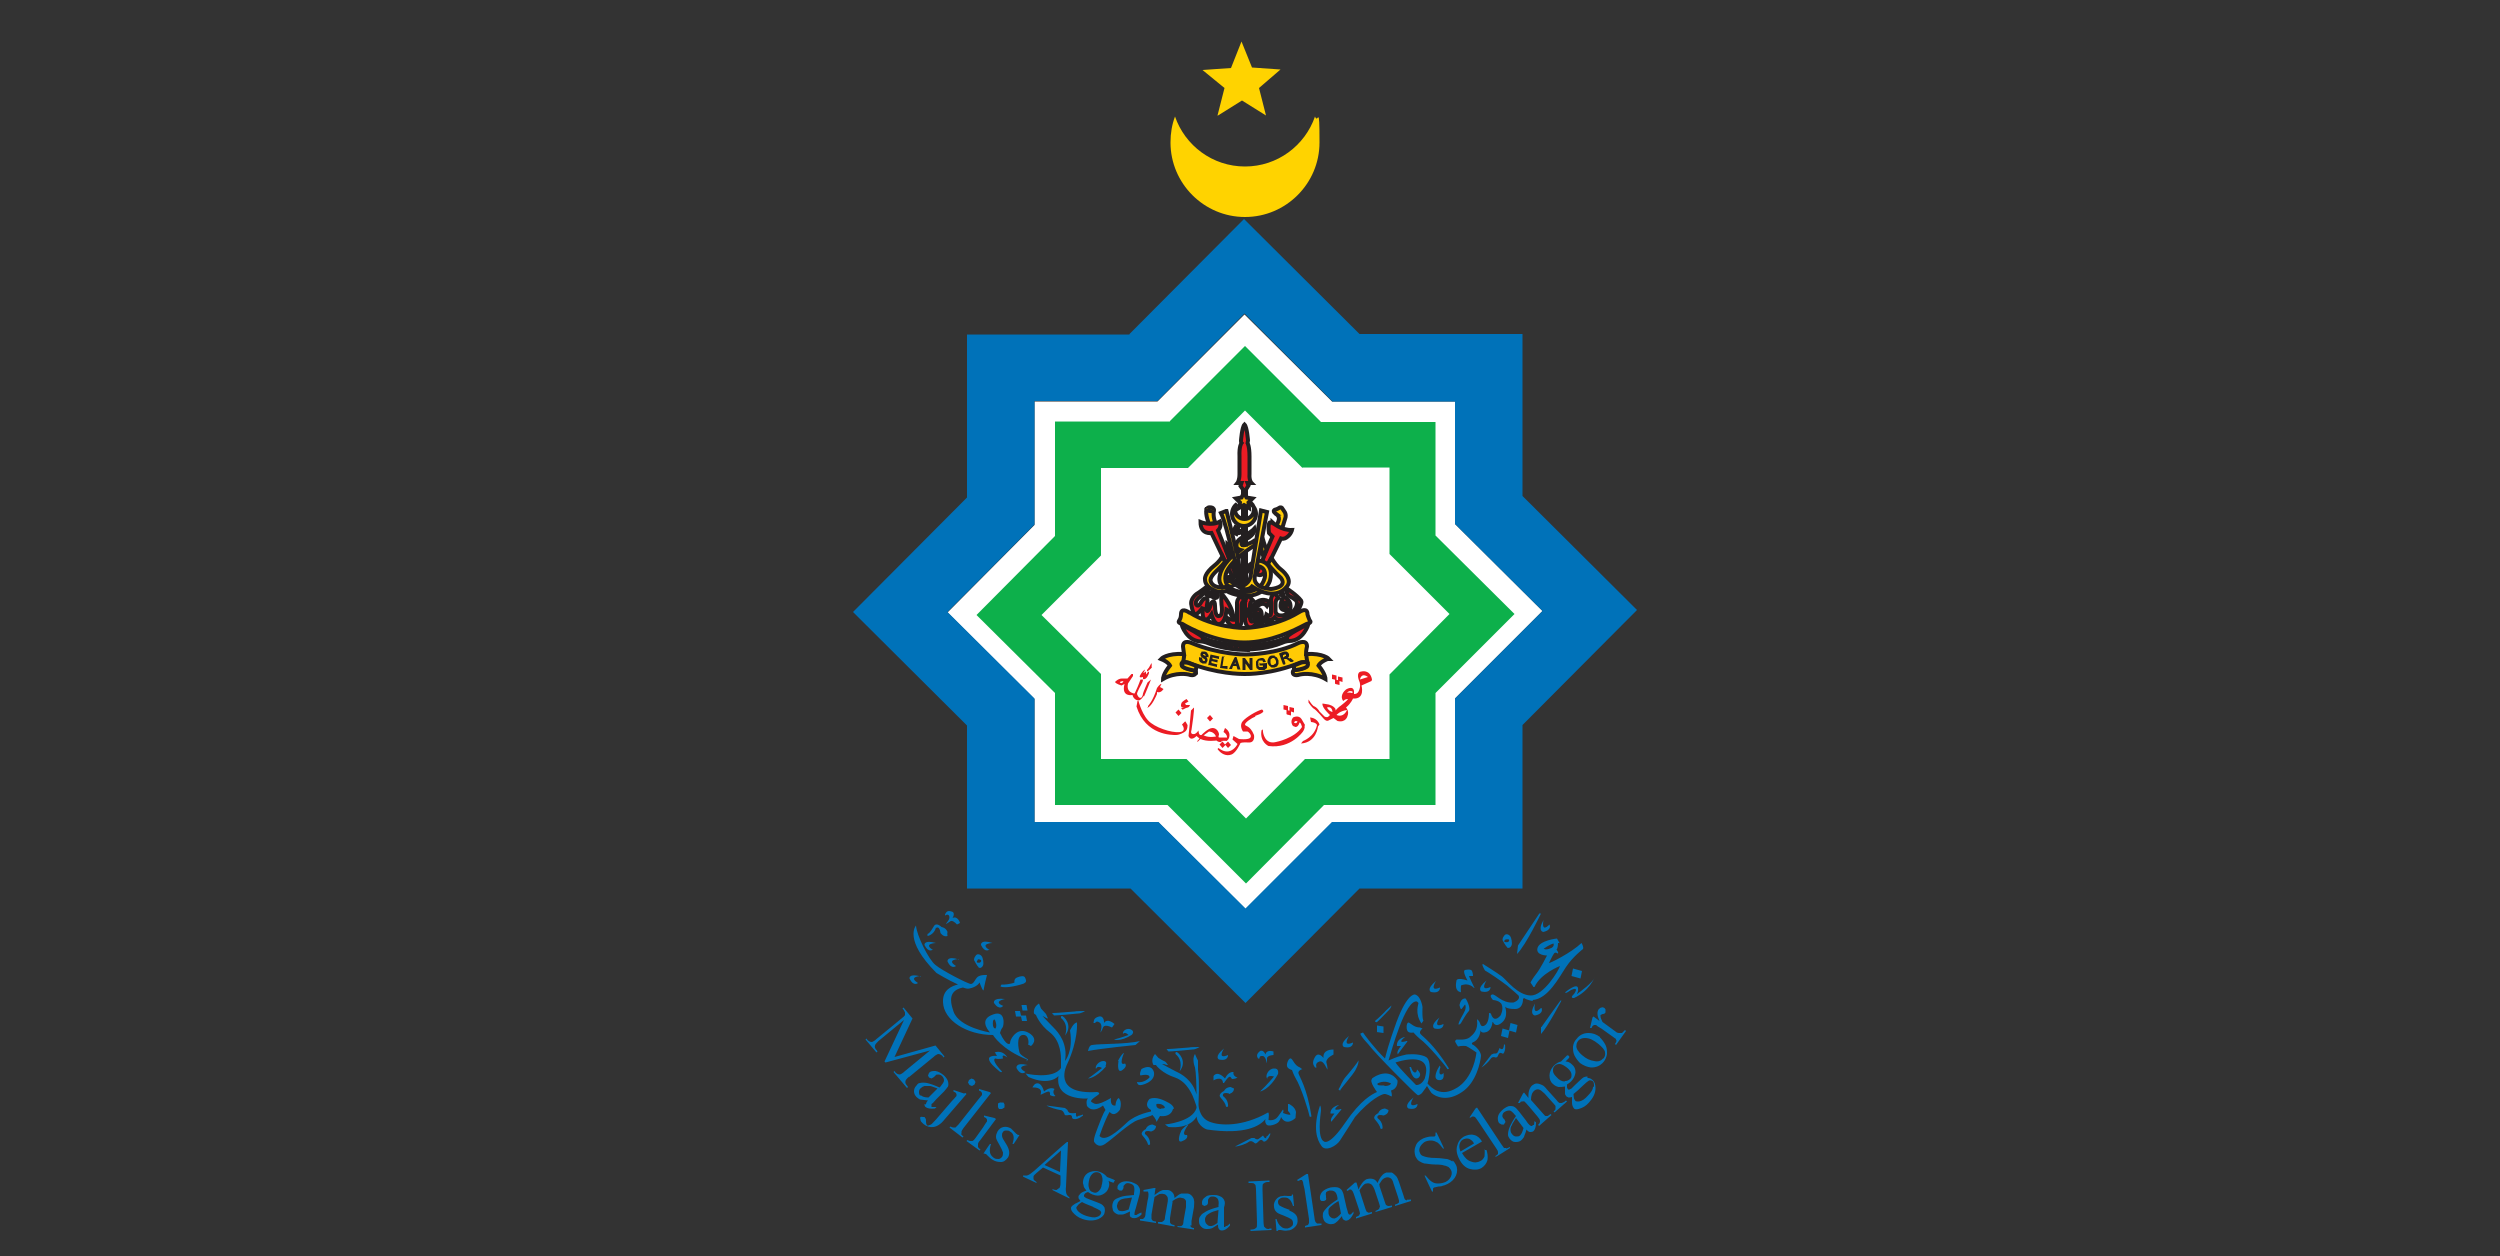 <?xml version="1.0" encoding="UTF-8"?>
<svg xmlns="http://www.w3.org/2000/svg" version="1.1" viewBox="0 0 500 251.3">
  <rect x="0" y="0" width="500" height="251.3" fill="#333333" stroke="none"/>
  <defs>
    <style>
      .cls-1 {
        fill: #231f20;
      }

      .cls-2 {
        fill: #0db04b;
      }

      .cls-3 {
        stroke-width: .8px;
      }

      .cls-3, .cls-4, .cls-5, .cls-6 {
        fill: none;
        stroke: #231f20;
      }

      .cls-4 {
        stroke-width: .8px;
      }

      .cls-5 {
        stroke-width: 1px;
      }

      .cls-7 {
        fill: #ffd300;
      }

      .cls-8 {
        fill: #fff;
      }

      .cls-9 {
        fill: #0072b9;
      }

      .cls-10 {
        fill: #ffca05;
      }

      .cls-11 {
        fill: #ec1c24;
      }

      .cls-6 {
        stroke-width: 2.5px;
      }
    </style>
  </defs>
  <!-- Generator: Adobe Illustrator 28.6.0, SVG Export Plug-In . SVG Version: 1.2.0 Build 709)  -->
  <g>
    <g id="Layer_1">
      <g>
        <polygon class="cls-8" points="266.4 80.3 291 80.3 291 104.8 308.5 122.2 291 139.7 291 164.5 266.4 164.5 249.1 181.8 231.7 164.5 206.9 164.5 206.9 139.8 189.5 122.5 206.9 105 206.9 80.3 231.5 80.3 248.9 62.9 266.4 80.3"/>
        <path class="cls-7" d="M243.6,23.1l4.8-3,4.8,3-1.4-5.5,4.3-3.7-5.7-.4-2.1-5.2-2.1,5.3-5.7.4,4.4,3.6-1.4,5.5ZM263,23.3c-2,5.8-7.5,10-14,10s-12-4.2-14-10c-.6,1.6-.9,3.3-.9,5.2,0,8.2,6.7,14.9,14.9,14.9s14.9-6.7,14.9-14.9-.3-3.5-.9-5.2Z"/>
        <path class="cls-9" d="M266.4,80.3h24.6v24.5l17.5,17.4-17.5,17.5v24.7h-24.6l-17.3,17.3-17.4-17.3h-24.8v-24.7s-17.4-17.3-17.4-17.3l17.4-17.5v-24.7s24.6,0,24.6,0l17.4-17.5,17.5,17.5ZM225.9,66.9h-32.5v32.6l-22.8,22.9,22.8,22.7v32.6h32.7l23,22.9,22.8-22.9h32.6v-32.7l22.9-23-22.9-22.8v-32.4h-32.6s-23.1-23-23.1-23l-22.9,23Z"/>
        <path class="cls-2" d="M260.5,93.5h17.4v17.3l12,12-12,12.1v16.9h-16.9l-11.8,11.9-11.9-11.9h-17.1v-17l-11.9-11.8,11.9-11.9v-17.5h17.4l11.4-11.5,11.5,11.5ZM233.8,84.3h-22.8v22.9l-15.7,15.8,15.7,15.6v22.4h22.5l15.7,15.7,15.6-15.7h22.3v-22.4l15.8-15.8-15.8-15.7v-22.7h-22.9l-15.2-15.2-15.2,15.2Z"/>
        <g>
          <path class="cls-10" d="M265.8,131.8s-1.1-1.2-4.6-1h0c0-.8.2-1.5.2-1.5,0-1.5-1.7-.7-1.7-.7-4.3,2.2-9.9,2.3-10.6,2.3-.3,0-5.3,0-10.8-2.3,0,0-1.7-.8-1.7.7l.2,1.5c-3.5-.2-4.6,1-4.6,1,1.5.6,1.8,1.3,1.8,1.3-1.4,1.7-1.4,2.7-1.4,2.7,2.6-1.5,5.1-.9,5.1-.9,1.2.4,1.4-.2,1.4-.2.2-.7-.4-.7-.4-.7-2.1-.4-2.3-.8-2.3-.8-.5-1.2,1.2-.7,1.2-.7,5.7,2.3,10.7,2.3,11.3,2.3.5,0,5.4.1,11.2-2.3,0,0,1.7-.4,1.2.7,0,0-.2.5-2.3.8,0,0-.6,0-.4.7,0,0,.2.6,1.4.2,0,0,2.5-.6,5.1.9,0,0,0-1-1.4-2.7,0,0,.3-.7,1.8-1.3"/>
          <path class="cls-4" d="M265.8,131.8s-1.1-1.2-4.6-1h0c0-.8.2-1.5.2-1.5,0-1.5-1.7-.7-1.7-.7-4.3,2.2-9.9,2.3-10.6,2.3-.3,0-5.3,0-10.8-2.3,0,0-1.7-.8-1.7.7l.2,1.5c-3.5-.2-4.6,1-4.6,1,1.5.6,1.8,1.3,1.8,1.3-1.4,1.7-1.4,2.7-1.4,2.7,2.6-1.5,5.1-.9,5.1-.9,1.2.4,1.4-.2,1.4-.2.2-.7-.4-.7-.4-.7-2.1-.4-2.3-.8-2.3-.8-.5-1.2,1.2-.7,1.2-.7,5.7,2.3,10.7,2.3,11.3,2.3.5,0,5.4.1,11.2-2.3,0,0,1.7-.4,1.2.7,0,0-.2.5-2.3.8,0,0-.6,0-.4.7,0,0,.2.6,1.4.2,0,0,2.5-.6,5.1.9,0,0,0-1-1.4-2.7,0,0,.3-.7,1.8-1.3Z"/>
          <path class="cls-10" d="M258.8,133.1c.5-.2,1-.4,1.5-.6,0,0,1.7-.4,1.2.7,0,0-.2.5-2.3.8,0,0-.4,0-.4.4v-1.4Z"/>
          <path class="cls-4" d="M258.8,133.1c.5-.2,1-.4,1.5-.6,0,0,1.7-.4,1.2.7,0,0-.2.5-2.3.8,0,0-.4,0-.4.4v-1.4Z"/>
          <path class="cls-10" d="M239.2,134.5c0-.4-.4-.4-.4-.4-2.1-.4-2.3-.8-2.3-.8-.5-1.2,1.2-.7,1.2-.7.6.2,1.1.4,1.6.6l-.2,1.3Z"/>
          <path class="cls-4" d="M239.2,134.5c0-.4-.4-.4-.4-.4-2.1-.4-2.3-.8-2.3-.8-.5-1.2,1.2-.7,1.2-.7.6.2,1.1.4,1.6.6l-.2,1.3Z"/>
          <path class="cls-4" d="M236.8,130.8s.1.9-.3,1.9"/>
          <path class="cls-4" d="M261.3,130.8s-.1.9.3,1.9"/>
          <path class="cls-11" d="M248.5,109.3c0,4.7,0,9.2,0,9.2h.7c0,0,0-4.7,0-9.5l-.7.4Z"/>
          <path class="cls-4" d="M248.5,109.3c0,4.7,0,9.2,0,9.2h.7c0,0,0-4.7,0-9.5l-.7.4Z"/>
          <path class="cls-10" d="M241.3,101.8c-.3,1.1.5,3,.5,3l1.3-.2s-.6-1.2-.3-2.6c0,0,0-.4-.5-.5,0,0-.8-.2-.9.3"/>
          <path class="cls-4" d="M241.3,101.8c-.3,1.1.5,3,.5,3l1.3-.2s-.6-1.2-.3-2.6c0,0,0-.4-.5-.5,0,0-.8-.2-.9.3Z"/>
          <path class="cls-10" d="M241.3,101.7s-.1.4.6.5c0,0,.7.1.8-.1"/>
          <path class="cls-4" d="M241.3,101.7s-.1.4.6.5c0,0,.7.1.8-.1"/>
          <path class="cls-10" d="M255,102.7s1.1.4.7,1.5l-.4,1,1.1.6.7-2.3s.2-.7-.3-1.3l-.4-.6s-.2-.3-.6,0c0,0-.5.3-.7.3,0,0-.8.2,0,.8"/>
          <path class="cls-4" d="M255,102.7s1.1.4.7,1.5l-.4,1,1.1.6.7-2.3s.2-.7-.3-1.3l-.4-.6s-.2-.3-.6,0c0,0-.5.3-.7.3,0,0-.8.2,0,.8Z"/>
          <path class="cls-1" d="M241.4,130.5l-.4-.2h-.4c0,0,0,0,0,0h-.3c0,.1,0,.1,0,.1l-.2.3h0s0,.4,0,.4h0s.2.3.2.3h0s.4.3.4.3l.3.2h0c0,.1,0,.2,0,.2h0c0,0-.1.1-.1.1h-.2s-.2-.2-.2-.2v-.2c-.1,0-.1-.3-.1-.3h-.4c0,0-.2-.1-.2-.1v.2s0,.4,0,.4h0s.2.4.2.4l.5.3h.4s0,0,0,0h.4c0-.1,0-.2,0-.2l.2-.3h0s0-.4,0-.4h0c0,0-.2-.4-.2-.4h0s-.4-.3-.4-.3l-.3-.2h0c0,0,0-.1,0-.1h.3s.2.2.2.2v.3s0,.1,0,.1h.4c0,0,.2.1.2.1v-.5s0,0,0,0l-.2-.3h0ZM241.7,133h.1s1.6.4,1.6.4v-.4c0,0,.1-.1.1-.1l-1.2-.3v-.4c0,0,1.2.3,1.2.3v-.4c0,0,.1-.1.1-.1l-1.1-.2v-.3c0,0,1.3.3,1.3.3v-.4c0,0,.1-.1.1-.1l-1.8-.4-.5,2.3ZM245,131.3h-.4c0,0-.2,0-.2,0l-.4,2.3h.1s1.4.2,1.4.2v-.4c0,0,0-.2,0-.2h-1c0-.1.3-2,.3-2ZM247,131.5h-.1s-1.1,2.3-1.1,2.3h.5s.1,0,.1,0h0c0,0,.2-.6.2-.6h.7c0,0,.2.7.2.7h.4s.2,0,.2,0l-.8-2.5h-.4ZM246.9,132.8l.2-.4h0s0,.4,0,.4h-.3ZM249.9,131.6v1.3s-.9-1.3-.9-1.3h-.5v2.4h.6v-1.3s.9,1.3.9,1.3h.5v-2.4h-.6ZM251.9,132.5v.4s0,.2,0,.2h.2s.5,0,.5,0v.2s-.1.1-.1.1h-.3c0,0-.3,0-.3,0l-.2-.2v-.4c-.1,0,0-.4,0-.4v-.2c0,0,.2-.1.2-.1h.3c0,0,.2,0,.2,0h.1c0,0,.1.3.1.3h0c0,.1.4,0,.4,0h.2c0,0-.3-.6-.3-.6l-.3-.2h0s-.4,0-.4,0h0s-.6.2-.6.2l-.4.5v.7c0,0,.1.6.1.6l.5.4h.6c0,0,.5,0,.5,0l.5-.4v-1c-.1,0-1.3.1-1.3.1ZM255,131.1h-.6s0,0,0,0c-.3,0-.6.2-.7.5-.1.2-.2.4-.2.6s0,.2,0,.4h0s.3.5.3.5h0s.5.4.5.4h.6s.5-.2.5-.2l.3-.5v-.7s-.3-.6-.3-.6l-.5-.3ZM255.1,132.7l-.4.3h-.4c-.1-.2-.2-.3-.2-.5,0-.1,0-.2,0-.3,0-.1,0-.2,0-.3l.4-.3h.3s.2.2.2.2l.2.4c0,0,0,.1,0,.2,0,.1,0,.2,0,.3ZM257.9,131.7l-.3-.2.2-.2v-.5s0,0,0,0l-.2-.3h0s-.3-.2-.3-.2h0s-.5,0-.5,0l-1,.4.8,2.2h.4c0-.1.1-.2.1-.2h0c0-.1-.3-.9-.3-.9h.2c0,0,.1,0,.1,0h0s.2,0,.2,0l.3.2.5.4h.4c0-.1.3-.2.3-.2l-.7-.6ZM257.2,131.2h-.2c0,.1-.4.3-.4.3v-.4c-.1,0,.3-.2.3-.2h.3s0,0,0,0h0c0,0,0,.2,0,.2Z"/>
          <path class="cls-11" d="M249,129.9c4.4,0,7.3-1.3,7.3-1.3.9-.4,1.5-.4,1.5-.4,2.9,0,3.9-3.4,3.9-3.4-4.3,2.1-4.3,2.6-4.3,2.6-2.7,1.5-7.6,1.7-8.4,1.7h0c-.9,0-5.7-.2-8.4-1.6,0,0,0-.3-4.3-2.6,0,0,1,3.4,4,3.4,0,0,.5,0,1.5.4,0,0,2.9,1.2,7.3,1.3h0Z"/>
          <path class="cls-4" d="M249,129.9c4.4,0,7.3-1.3,7.3-1.3.9-.4,1.5-.4,1.5-.4,2.9,0,3.9-3.4,3.9-3.4-4.3,2.1-4.3,2.6-4.3,2.6-2.7,1.5-7.6,1.7-8.4,1.7h0c-.9,0-5.7-.2-8.4-1.6,0,0,0-.3-4.3-2.6,0,0,1,3.4,4,3.4,0,0,.5,0,1.5.4,0,0,2.9,1.2,7.3,1.3h0Z"/>
          <path class="cls-11" d="M257.2,117.6s2.2,1.4,3,2.5c0,0,.3.2-.2,1.2,0,0-.9,2.7-1.9,1.4,0,0,1-.7,1.2-1.5,0,0,.3-.8-.2-1.2,0,0-.6-.5-1.1-.7,0,0-.9-.4-.8-1.8"/>
          <path class="cls-4" d="M257.2,117.6s2.2,1.4,3,2.5c0,0,.3.2-.2,1.2,0,0-.9,2.7-1.9,1.4,0,0,1-.7,1.2-1.5,0,0,.3-.8-.2-1.2,0,0-.6-.5-1.1-.7,0,0-.9-.4-.8-1.8Z"/>
          <path class="cls-11" d="M257.5,121.2s-.6.2-.8,0c0,0-.1-.3.2-.7,0,0,.8-.2.6.8M252.2,124.6c-.3.2-.3-.2-.3-.2l.3-.4c.3.4,0,.5,0,.5M251.5,123.6s-.2-.4,0-.9c0,0,.4-.1.3.4,0,.2-.1.4-.4.5M257.3,119.5c-.7-.3-1,.7-1,.7-.8,2.3,1.2,1.8,1.2,1.8,0,1.2-1.3,1.1-1.3,1.1-1,0-1.1-.8-1.1-.8v-1.6c0-.9.6-1.1.6-1.1l-.8-1c-.7.6-.7,1.3-.7,1.3v2.8c0,.8-.9.2-.9.2-.2.9-1,.8-1,.8.3-2.4-1-1.8-1-1.8-1,.8-.4,2-.4,2-.1.4-.4.4-.4.4-.4.2-.5-.6-.5-.6v-2.6c0-.9.6-1,.6-1l-.9-1c-.8.8-.7,1.6-.7,1.6v2.8c0,2.2,1.1,2,1.1,2,.5,0,1-.6,1-.6.4.6.9.3.9.3.5-.2.5-.9.5-.9.7.2,1-.5,1-.5.7.5,1.4-.3,1.4-.3.8.8,1.7.4,1.7.4,1-.2,1.4-1.9,1.4-1.9.5-1.9-1-2.5-1-2.5"/>
          <path class="cls-4" d="M257.5,121.2s-.6.2-.8,0c0,0-.1-.3.2-.7,0,0,.8-.2.6.8ZM252.2,124.6c-.3.2-.3-.2-.3-.2l.3-.4c.3.4,0,.5,0,.5ZM251.5,123.6s-.2-.4,0-.9c0,0,.4-.1.3.4,0,.2-.1.4-.4.5ZM257.3,119.5c-.7-.3-1,.7-1,.7-.8,2.3,1.2,1.8,1.2,1.8,0,1.2-1.3,1.1-1.3,1.1-1,0-1.1-.8-1.1-.8v-1.6c0-.9.6-1.1.6-1.1l-.8-1c-.7.6-.7,1.3-.7,1.3v2.8c0,.8-.9.2-.9.2-.2.9-1,.8-1,.8.3-2.4-1-1.8-1-1.8-1,.8-.4,2-.4,2-.1.4-.4.4-.4.4-.4.2-.5-.6-.5-.6v-2.6c0-.9.6-1,.6-1l-.9-1c-.8.8-.7,1.6-.7,1.6v2.8c0,2.2,1.1,2,1.1,2,.5,0,1-.6,1-.6.4.6.9.3.9.3.5-.2.5-.9.5-.9.7.2,1-.5,1-.5.7.5,1.4-.3,1.4-.3.8.8,1.7.4,1.7.4,1-.2,1.4-1.9,1.4-1.9.5-1.9-1-2.5-1-2.5Z"/>
          <path class="cls-11" d="M254,120.5s-1.2-1.2-2.8,0c0,0-3.1,2.8-3.7,3.3,0,0-1,.6-2.5-.5,0,0,.7,1.9,1.6,1.9,0,0,.6.4,2.6-1.9,0,0,2.5-2.5,3.1-2.5,0,0,.6-.2,1.1.4l.5-.8Z"/>
          <path class="cls-4" d="M254,120.5s-1.2-1.2-2.8,0c0,0-3.1,2.8-3.7,3.3,0,0-1,.6-2.5-.5,0,0,.7,1.9,1.6,1.9,0,0,.6.4,2.6-1.9,0,0,2.5-2.5,3.1-2.5,0,0,.6-.2,1.1.4l.5-.8Z"/>
          <path class="cls-11" d="M248.2,119.2l.7.9s-.6.2-.6,1v3.1s.1,1-.9,1.3c0,0,0-1,0-2.4v-2.4s-.1-.8.7-1.4"/>
          <path class="cls-4" d="M248.2,119.2l.7.9s-.6.2-.6,1v3.1s.1,1-.9,1.3c0,0,0-1,0-2.4v-2.4s-.1-.8.7-1.4Z"/>
          <path class="cls-11" d="M246.7,124s.3-2.2-2.4-5.3c0,0-.1,1,0,2.2,0,0,.4,2.3-.5,2.3,0,0-.8.4-.8-2.1,0,0,0-.8-.3-.8,0,0-.3-.1-.5.5,0,0-.4,1.4-.7,1.4,0,0-.4.3,0-1.9,0,0,.1-.4-.2-.6,0,0-.5-.3-1.1.8,0,0-.5,1-.9.5,0,0-.5-.5.4-1.4,0,0,1.5-1,1.7-2.3,0,0-1.7,1.3-2.1,1.5,0,0-1.4,1-1,2.3,0,0,.2,1.4.6,1.7,0,0,.5.4,1.7-1.4,0,0-.3,2.1.3,2.4,0,0,.5.6,1.4-.9,0,0,.4,1.6,1.2,1.9,0,0,1.5.5,1.8-2.9,0,0,.8.4,1.4,2.1"/>
          <path class="cls-4" d="M246.7,124s.3-2.2-2.4-5.3c0,0-.1,1,0,2.2,0,0,.4,2.3-.5,2.3,0,0-.8.4-.8-2.1,0,0,0-.8-.3-.8,0,0-.3-.1-.5.5,0,0-.4,1.4-.7,1.4,0,0-.4.3,0-1.9,0,0,.1-.4-.2-.6,0,0-.5-.3-1.1.8,0,0-.5,1-.9.5,0,0-.5-.5.4-1.4,0,0,1.5-1,1.7-2.3,0,0-1.7,1.3-2.1,1.5,0,0-1.4,1-1,2.3,0,0,.2,1.4.6,1.7,0,0,.5.4,1.7-1.4,0,0-.3,2.1.3,2.4,0,0,.5.6,1.4-.9,0,0,.4,1.6,1.2,1.9,0,0,1.5.5,1.8-2.9,0,0,.8.4,1.4,2.1Z"/>
          <path class="cls-11" d="M243.5,118.5s.4,1-.4,1.1c0,0-.6.1-.7-.5,0,0-.3.3-.8.1,0,0-1-.4,0-1.3,0,0-.1.4.2.6,0,0,.3.2.7-.3,0,0-.1.5.4.6,0,0,.4.2.6-.3"/>
          <path class="cls-3" d="M243.5,118.5s.4,1-.4,1.1c0,0-.6.1-.7-.5,0,0-.3.3-.8.1,0,0-1-.4,0-1.3,0,0-.1.4.2.6,0,0,.3.2.7-.3,0,0-.1.5.4.6,0,0,.4.2.6-.3Z"/>
          <polygon class="cls-11" points="254 124.1 253.9 124.4 254.2 124.6 254.4 124.3 254 124.1"/>
          <polygon class="cls-3" points="254 124.1 253.9 124.4 254.2 124.6 254.4 124.3 254 124.1"/>
          <polygon class="cls-11" points="256.3 118.6 256.2 119 256.6 119.2 256.7 118.8 256.3 118.6"/>
          <polygon class="cls-4" points="256.3 118.6 256.2 119 256.6 119.2 256.7 118.8 256.3 118.6"/>
          <polygon class="cls-10" points="247.1 105.4 246.9 105.8 247.4 106 247.6 105.6 247.1 105.4"/>
          <polygon class="cls-4" points="247.1 105.4 246.9 105.8 247.4 106 247.6 105.6 247.1 105.4"/>
          <path class="cls-10" d="M247.6,106v.4c-.1,0,0,.3.3.2l.2-.4-.5-.2Z"/>
          <path class="cls-4" d="M247.6,106v.4c-.1,0,0,.3.3.2l.2-.4-.5-.2Z"/>
          <polygon class="cls-10" points="247 106.2 246.9 106.6 247.3 106.8 247.5 106.4 247 106.2"/>
          <polygon class="cls-4" points="247 106.2 246.9 106.6 247.3 106.8 247.5 106.4 247 106.2"/>
          <polygon class="cls-11" points="253.4 124.4 253.3 124.7 253.6 124.9 253.8 124.6 253.4 124.4"/>
          <polygon class="cls-3" points="253.4 124.4 253.3 124.7 253.6 124.9 253.8 124.6 253.4 124.4"/>
          <path class="cls-11" d="M254.5,104.5s1.7,1.6,3.9,1.5c0,0-.2.9-1.1,1.5,0,0-.5.4-1.1.2l-3.3,6.7s-.6,1.1-1.6.4l3.2-7.5-.7-.7s-.2-1.3,0-1.8c0,0,0-.6.7-.2"/>
          <path class="cls-4" d="M254.5,104.5s1.7,1.6,3.9,1.5c0,0-.2.9-1.1,1.5,0,0-.5.4-1.1.2l-3.3,6.7s-.6,1.1-1.6.4l3.2-7.5-.7-.7s-.2-1.3,0-1.8c0,0,0-.6.7-.2Z"/>
          <path class="cls-11" d="M240.1,104.4s2.2.9,3.9-.1c0,0,.4,1-.4,1.8l3.4,8.5s.2.6-.1.8c0,0-.3.3-.6-.4l-4-8.4s-2.2.4-2.2-2.2"/>
          <path class="cls-4" d="M240.1,104.4s2.2.9,3.9-.1c0,0,.4,1-.4,1.8l3.4,8.5s.2.6-.1.8c0,0-.3.3-.6-.4l-4-8.4s-2.2.4-2.2-2.2Z"/>
          <path class="cls-10" d="M245.3,102.2s2.8,10.6,3.1,14.7c0,0-.2.2-.5.2,0,0-2.4-11.9-3.7-14.5l1-.4Z"/>
          <path class="cls-4" d="M245.3,102.2s2.8,10.6,3.1,14.7c0,0-.2.2-.5.2,0,0-2.4-11.9-3.7-14.5l1-.4Z"/>
          <path class="cls-10" d="M252.9,115.7c-.8,3-4.4,2.7-4.4,2.7-1.1-.1-1.9-.4-2.5-.8l.4-.5c1.1,0,2.7-2.3,2.7-2.3,1.2-1.7,2.4-1.6,2.4-1.6,2.1.3,1.4,2.6,1.4,2.6M245.8,115.9c.3.1.2.5.2.5-.5-.2-.2-.5-.2-.5M245.7,111.3c.8-1.7-.2-2.5-.2-2.5,0,.4-.2.9-.3,1.2l.5,1.3ZM247.4,110.4c-.2.2-.5.4-.7.6M246.7,111c-3.3,3-2.8,5.1-2.8,5.1,0,.6.7,1.4.6,1.4-2.4,0-2.4-1.5-2.4-1.5,0-.8,1.4-2,1.4-2,.6-.6,1.1-1.1,1.5-1.6l-.5-1.1c-.7,1.1-1.5,1.7-1.5,1.7-2.3,1.8-2,2.9-2,2.9,0,1.4,1.7,2.1,1.7,2.1,1.2.7,2.6.2,2.6.2,1.5.9,3.7,1,3.7,1,4.2,0,5-3.1,5-3.1.9-3.4-1.8-3.9-1.8-3.9-2-.4-4.1,2.7-4.1,2.7-1.2,1.8-1.5,1.6-1.5,1.6,0-1.3-.9-1.1-.9-1.1-.9.7.1,1.5.1,1.5l-.2.3c-1.1-1.3-.2-3-.2-3,1.3-2.6,5.5-5.1,5.5-5.1.2-.5-.1-.9-.1-.9-.4.3-1.5.7-1.5.7-.9.4-1-.1-1-.1-.2-.4.8-.9.8-.9,2.1-1,1.8-2.2,1.8-2.2-.5.6-2.8,2-2.8,2-1,.7-.8,1.5-.8,1.5,0,.6.8.8.8.8l-.6.5"/>
          <path class="cls-4" d="M252.9,115.7c-.8,3-4.4,2.7-4.4,2.7-1.1-.1-1.9-.4-2.5-.8l.4-.5c1.1,0,2.7-2.3,2.7-2.3,1.2-1.7,2.4-1.6,2.4-1.6,2.1.3,1.4,2.6,1.4,2.6ZM245.8,115.9c.3.1.2.5.2.5-.5-.2-.2-.5-.2-.5ZM245.7,111.3c.8-1.7-.2-2.5-.2-2.5,0,.4-.2.9-.3,1.2l.5,1.3ZM247.4,110.4c-.2.2-.5.4-.7.6M246.7,111c-3.3,3-2.8,5.1-2.8,5.1,0,.6.7,1.4.6,1.4-2.4,0-2.4-1.5-2.4-1.5,0-.8,1.4-2,1.4-2,.6-.6,1.1-1.1,1.5-1.6l-.5-1.1c-.7,1.1-1.5,1.7-1.5,1.7-2.3,1.8-2,2.9-2,2.9,0,1.4,1.7,2.1,1.7,2.1,1.2.7,2.6.2,2.6.2,1.5.9,3.7,1,3.7,1,4.2,0,5-3.1,5-3.1.9-3.4-1.8-3.9-1.8-3.9-2-.4-4.1,2.7-4.1,2.7-1.2,1.8-1.5,1.6-1.5,1.6,0-1.3-.9-1.1-.9-1.1-.9.7.1,1.5.1,1.5l-.2.3c-1.1-1.3-.2-3-.2-3,1.3-2.6,5.5-5.1,5.5-5.1.2-.5-.1-.9-.1-.9-.4.3-1.5.7-1.5.7-.9.4-1-.1-1-.1-.2-.4.8-.9.8-.9,2.1-1,1.8-2.2,1.8-2.2-.5.6-2.8,2-2.8,2-1,.7-.8,1.5-.8,1.5,0,.6.8.8.8.8l-.6.5"/>
          <path class="cls-11" d="M248.7,108.9h.5c0-.1,0-.4,0-.4,0-5.5,0-10.6,0-10.6h0c0,0,.5-.8.5-.8l-.2-.5h.8c0,0-.5-.5-.4-1.8v-3.5s0,0,0,0c0-2.1-.4-2.7-.4-2.7,0-.1.1-.3.1-.5,0,0-.2-2.7-.7-3.2h0c-.5.5-.7,3.2-.7,3.2,0,.2,0,.4.1.5,0,0-.5.6-.4,2.7h0s0,3.5,0,3.5c0,1.3-.4,1.8-.4,1.8h.8c0,0-.2.6-.2.6l.5.7h0c0,0,0,5.7,0,11.1h0s.5,0,.5,0"/>
          <path class="cls-4" d="M248.7,108.9h.5c0-.1,0-.4,0-.4,0-5.5,0-10.6,0-10.6h0c0,0,.5-.8.5-.8l-.2-.5h.8c0,0-.5-.5-.4-1.8v-3.5s0,0,0,0c0-2.1-.4-2.7-.4-2.7,0-.1.1-.3.1-.5,0,0-.2-2.7-.7-3.2h0c-.5.5-.7,3.2-.7,3.2,0,.2,0,.4.1.5,0,0-.5.6-.4,2.7h0s0,3.5,0,3.5c0,1.3-.4,1.8-.4,1.8h.8c0,0-.2.6-.2.6l.5.7h0c0,0,0,5.7,0,11.1h0s.5,0,.5,0"/>
          <polygon class="cls-10" points="249.3 99.5 250.5 99.7 249.7 100.5 249.8 101.6 248.8 101 247.8 101.6 248 100.5 247.2 99.7 248.3 99.5 248.8 98.5 249.3 99.5"/>
          <polygon class="cls-4" points="249.3 99.5 250.5 99.7 249.7 100.5 249.8 101.6 248.8 101 247.8 101.6 248 100.5 247.2 99.7 248.3 99.5 248.8 98.5 249.3 99.5"/>
          <path class="cls-10" d="M250.3,100.7c.3.3.5.7.5,1.2,0,1-.8,1.9-1.9,1.9-1,0-1.9-.8-1.9-1.8,0-.5.2-.9.4-1.2-.6.4-1,1.2-1,2,0,1.3,1.1,2.4,2.4,2.4,1.3,0,2.4-1.1,2.4-2.4,0-.8-.4-1.5-1-2"/>
          <path class="cls-4" d="M250.3,100.7c.3.3.5.7.5,1.2,0,1-.8,1.9-1.9,1.9-1,0-1.9-.8-1.9-1.8,0-.5.2-.9.4-1.2-.6.4-1,1.2-1,2,0,1.3,1.1,2.4,2.4,2.4,1.3,0,2.4-1.1,2.4-2.4,0-.8-.4-1.5-1-2Z"/>
          <path class="cls-5" d="M249.7,129v.9M250.9,128.9v.9M251.9,128.8v.9M253.1,128.6v.9M254.2,128.4l-.2.9M255.3,128.2l-.3.9M256.4,127.8l-.3.9M257.4,127.4l-.3.9M248.3,129v.9M247.2,128.9v.9M246.1,128.8v.9M245,128.6v.9M243.8,128.4l.2.9M242.8,128.2l.3.9M241.7,127.9l.3.9M240.6,127.5l.3.9"/>
          <path class="cls-10" d="M238,122.6c-.6-.4-1.8-1.1-1.8.3,0,0,0,.7-.3,1.1-.2.4-.4.5.6.8h0c1.3.8,6.7,3.7,12.4,3.7,5.2,0,10.1-2.5,12-3.5h0c.2-.1.4-.2.4-.2,1-.3.9-.4.6-.8-.2-.4-.4-1.1-.4-1.1,0-1.4-1.2-.8-1.8-.4h0c-4.9,3-10.8,3.1-10.8,3.1,0,0-6.1,0-11-3.1h0Z"/>
          <path class="cls-4" d="M238,122.6c-.6-.4-1.8-1.1-1.8.3,0,0,0,.7-.3,1.1-.2.4-.4.5.6.8h0c1.3.8,6.7,3.7,12.4,3.7,5.2,0,10.1-2.5,12-3.5h0c.2-.1.4-.2.4-.2,1-.3.9-.4.6-.8-.2-.4-.4-1.1-.4-1.1,0-1.4-1.2-.8-1.8-.4h0c-4.9,3-10.8,3.1-10.8,3.1,0,0-6.1,0-11-3.1h0Z"/>
          <rect class="cls-6" x="249.2" y="98" width="0" height=".1"/>
          <path class="cls-4" d="M244.3,117.5s.8.2,1.4-.7M245.3,118.2s.4-.2.7-.6"/>
          <path class="cls-6" d="M245.6,116.7s.3.4.9.3"/>
          <path class="cls-4" d="M245.6,116.7s.3.4.9.3"/>
          <polygon class="cls-10" points="247.2 110.3 247.5 111.6 247 112 246.7 110.8 247.2 110.3"/>
          <line class="cls-4" x1="247.3" y1="110" x2="247.7" y2="111.9"/>
          <line class="cls-4" x1="246.5" y1="110.4" x2="247" y2="112.2"/>
          <path class="cls-10" d="M252.7,111.4c-.4-.9-.7-2.1,0-3.1,0,0,.2.7.6,1.5l-.6,1.6Z"/>
          <path class="cls-4" d="M252.7,111.4c-.4-.9-.7-2.1,0-3.1,0,0,.2.7.6,1.5l-.6,1.6Z"/>
          <path class="cls-10" d="M254.3,111.6c.5.8,1.1,1.7,1.9,2.3,0,0,2.7,2,1,3.6,0,0-2.1,2.9-6.8-.2,0,0-1,1.2-2.6.1,0,0,1.9-.2,2.3-2.1l2.1-13.2,1.2.3-2.4,12.7s-.9,2.4,3.2,2.7c0,0,3.4-.3,2-2.2,0,0-1.8-1.7-2.6-2.8l.7-1.3Z"/>
          <path class="cls-4" d="M254.3,111.6c.5.8,1.1,1.7,1.9,2.3,0,0,2.7,2,1,3.6,0,0-2.1,2.9-6.8-.2,0,0-1,1.2-2.6.1,0,0,1.9-.2,2.3-2.1l2.1-13.2,1.2.3-2.4,12.7s-.9,2.4,3.2,2.7c0,0,3.4-.3,2-2.2,0,0-1.8-1.7-2.6-2.8l.7-1.3Z"/>
          <path class="cls-4" d="M251.1,125.1s1.3-1,1.3-1.7M250.8,124.3s.9-.5,1.1-1.3"/>
          <path class="cls-4" d="M245.9,116.3s.3.3.8,0"/>
          <path class="cls-10" d="M245.7,116.7s.2.3.7.2c.4,0,0,0,0,0l-.5-.3h-.2Z"/>
          <path class="cls-11" d="M237,144.3h0s-.6.6-.6.6c.8,1.1,0,1.4,0,1.4-1.1.5-4.5-.4-6.2-1.7-1.7-1.2-2.5-4.4-2.5-4.4h-.2c0,0-.2,1.1-.2,1.1,1.8,5.8,7.1,5.7,7.9,5.7.8,0,1.7-.6,1.7-.6.7-.4.6-1.4.6-1.4-.1-.2-.4-.7-.4-.7M228.6,135.3v.5c.7.3,1.2-1.1,1.2-1.2v-.3s-.2.1-.2.1l-.4.5h0c0,0,0-.6,0-.6l-.3.2c-.3.2-.2,0-.2,0,.2-.2.3-.6.3-.6-.2.1-.7.6-1,1.2-.3.6.6.3.6.3M240.7,147.1s.5-.4,1.1-.8c0,0,1,0,1.4,1,0,0-1.4.3-2.4-.2M244.2,148.2c.8-.1,1.1,0,1.1,0,0,0,.6-.3.6-1.2,0-.9-.9-1.4-.9-1.4l-.3.8c.8.5.7,1.1.7,1.1,0,0-1.2,0-1.5,0-.3,0-.2-.2-.1-.6,0-.4-.4-1.3-1.3-1.3-.9,0-2.2,1.4-2.2,1.4-.6.2-.6-.9-.6-.9-.4.6-.8.7-.8.7-1,.2-.6-.8-.6-.8.6-4,.5-4.5.5-4.5l-.6.6c0,.4-.5,5.1-.5,5.1.5,1.2,1.6,0,1.6,0,.2.2.4.3.6.5-.2.3-.5.5-.5.6h.2s.2-.2.5-.5c1.3.6,3.2.3,3.2.3,0,0,.3.4,1.1.3M258.8,144.5s.2-.5.7-.2c0,0-.2.6-.7.2M261,145l-.7-1.2c-.6-.9-1.7-.3-1.7-.3-.7.9,0,1.7,0,1.7l.5.2c.6,0,.8-.9.8-.9.3,0,.5.9.5.9-1.5,2.3-5.2,3-5.2,3-2.3.6-2.6-2-2.6-2,0-.9-.3-.3-.3-.3-.4,2.3,1.4,3.1,1.4,3.1,4.5.6,6.9-2.9,6.9-2.9.5-.8.3-1.1.3-1.1M272,135.9s.2-1.5,1.6-.5l-1.6.5ZM270.4,138.6s-.7-.2-1,0c0,0,.3-.6,1.1-.3v.3ZM269.4,142s-.6,1.6-2.1,1c0,0,.6-.8,2.1-1M265.4,141.5s1-.4,1.1.9c0,0-.7-.1-1.1-.9M274.4,135.9c-.4-2.1-2.1-1.6-2.1-1.6-1.2.1-.5,1.8-.5,1.8.5,1,0,2,0,2-.3.8-1,.7-1,.7v-.6c-.2-1.2-1.6-.3-1.6-.3-1.1.9-.8,1.8-.8,1.8.2.7.4.4.4.4.2-.3.8-.3.8-.3-.1.3-1.4,1.3-1.4,1.3-.5.3-1.1,1-1.1,1v-.3c-.4-.7-1.4-.9-1.4-.9l-1.2-.2c-.2.8,1.5,2.3,1.5,2.3l-.3.3c-.3.3-.8,0-.8,0l-1-1c-.5-.9-1.2-1.1-1.2-1.1-.4-.3-1-1.3-1-1.3v.6c.6.9,1,1.2,1,1.2.5.2,2,2,2,2,.6.7,1,.4,1,.4l1-.5.8.6c1.7.4,2-1,2-1,.4-1-.3-1.7-.3-1.7,1-.8,1.4-1.8,1.4-1.8,2.5.2,1.7-2.6,1.7-2.6l2-.9ZM262,143.4l.2,1c1.1.1,1.2.6,1.2.6-.5,2.4-2.8,3.2-2.8,3.2l-.4.5c3.1-.2,3.4-3.4,3.4-3.4l.3-.4c-.5-1.4-1.9-1.4-1.9-1.4M245,148.9l-.5-.6-.6.6.6.7.6-.6.5.6.6-.6-.6-.7-.6.6ZM251,143.2c.8-.3,1.1-.4,1.5-.7.4-.3-.1-.6-.1-.6-.9.2-3.2,1.5-3.9,2.4-.7.9.1,2,.1,2,0,0,.7,0,.9,0,.3.1,1,.9.5,1.3-.5.4-2.2.2-2.2.2l-1.1-.6-.2.7,1,.9c-.4.8-1.2,1.5-2.1,1.5-.9,0-1.7-.7-1.7-.7l-.2.2c.7,1,1.8,1.5,2.8,1.1,1-.4,1.8-2.3,1.8-2.3,0,0,.4-.2,1.7-.1,1.3,0,1-1.5,1-1.5-.8-2-1.8-1.7-1.8-2.1,0-.4,1.3-1.3,2.1-1.6M230.3,133.3c.1-.3,0-.7,0-.7l-.5.9-.4.5v.3c-.1,0,0,0,0,0,.1,0,.9-.6,1-.9M224,136.5c-.2-.2.7-.3.7-.3-.2.5-.5.5-.7.3M228.8,139.3c.3-.6,1.4-3.4,1.4-3.4l-.7.6s-.8,1.8-.9,2.2c0,.4-.3.8-.3.8-.5.3-.8-.4-.9-.7,0-.4.8-1.8,1.1-2.4.2-.6,0-.5,0-.5h-.4c0,0-.5,1.4-.9,2.2-.3.8-.4.6-.4.6-1.7-.4-1.2-1.8-1.2-2l1-1.5v-.4s-.3,0-.3,0l-.8.9s-.2,0-1.1,0c-.8,0-1.4.7-1.4.7.2.4,1.3.7,1.3.7l.6-.3c-.7,2.7,1.6,2.2,1.6,2.2.2.9,1,1.1,1.2,1.1.2,0,.7-.3,1-.9M258.8,141.6l-.9-.2v.8s.9.3.9.3v-.9ZM267.3,135.1l-.9-.2v.9s.9.2.9.2v-.9ZM268.5,135.5l-.9-.2v.8s.9.3.9.3v-.9ZM257.4,142.9l.8.2v-.9c0,0-.9-.2-.9-.2v.8ZM267.1,136.8l.8.2v-.9c0,0-.9-.2-.9-.2v.8ZM236.4,142l.8-.4c.2-.1.6,0,.8-.6h-.8c0,0-.2-.3-.2-.3l.7-.4-.4-.5c0,0-.9.5-1,.8-.1.3-.3.9.3.8h.2s-.6.2-.6.2l.3.3ZM257.6,141.2l-.9-.2v.9s.9.2.9.2v-.9ZM229.4,141.5h.2c.8-.4,1.6-2.2,1.8-2.7v-.4c.8.3,1.3-.6,1.3-.6l-.7-.4c.1-.3.3-.6.3-.6h0c-.3-.1-.9.8-.9.8-.8,2.6-1.8,3.6-1.8,3.6v.2ZM242.6,143.7l-.6-.7-.6.6.6.7.6-.6ZM236.3,142.6l-.6-.7-.6.6.6.7.6-.6Z"/>
        </g>
        <path class="cls-9" d="M181.7,215.5l5-4.1c.4-.4.7-.5.9-.6.3,0,.6.1.9.4l.2.3.2-.2-1.8-2.2-8.2,2.3,3.6-7.7-1.8-2.2-.2.2c.3.3.4.6.5.8v.5c-.1.2-.3.4-.7.7l-5,4.1c-.4.4-.7.5-.9.6-.3,0-.6-.1-.9-.4l-.2-.3-.2.2,2.2,2.6.2-.2-.2-.3c-.3-.3-.4-.6-.3-.9,0-.2.3-.5.7-.9l5.1-4.2-3.9,8.3.2.2,8.9-2.4-5.1,4.2c-.4.4-.7.5-.9.6-.3,0-.6-.1-.9-.4l-.2-.3-.2.2,2.7,3.2.2-.2-.2-.3c-.3-.3-.4-.6-.3-.9,0-.2.3-.5.7-.9ZM184.9,220.8c0,.2,0,.4.2.6.4.3,1,.4,1.9.3l.3-.3c-.4,0-.7,0-.8,0h-.2c0-.1,0-.3,0-.3v-.3c.2-.1.5-.4.9-.9l1.6-1.6c.4-.5.7-.8.8-1,.1-.3.1-.6,0-1-.1-.4-.4-.8-.8-1.2-.6-.5-1.1-.8-1.7-.9-.6,0-1,0-1.3.4l-.2.5.2.4.5.2.5-.3.3-.3c.1-.2.3-.2.6-.2.2,0,.5.1.7.3.3.3.4.6.4.9,0,.3-.3.7-.7,1.2l-.2.2c-1.1-.5-2-.8-2.5-.9-.6-.1-1-.1-1.4,0-.3,0-.5.2-.7.5-.4.4-.5.8-.5,1.2,0,.4.2.8.5,1.1.2.2.5.4.7.5.2,0,.7.1,1.6.2-.3.3-.4.5-.4.8ZM184.1,219.2c-.2-.2-.3-.4-.3-.8,0-.3.1-.6.4-.8.2-.2.4-.3.7-.4.3,0,.6,0,1.1,0,.2,0,.7.2,1.5.5l-1.8,1.8c-.8,0-1.3-.2-1.6-.5ZM192.8,218.7l-2.1-.7v.3c0,0,.4.2.4.2l.2.3v.4c-.2.2-.5.6-1,1.1l-3.1,3.6c-.5.5-.8.9-1,1l-.5.2h-.3c-.1-.2-.2-.4-.2-.8,0-.3,0-.5-.1-.6l-.2-.3h-.4c0-.1-.4,0-.4,0-.1.1-.1.3,0,.6,0,.3.3.5.6.8.6.5,1.3.7,2,.6.7-.1,1.5-.6,2.2-1.5l4.4-5.1-.2-.2ZM194.4,217.2l.5-.3.2-.5-.3-.5-.5-.2-.5.3-.2.5.3.5.5.2ZM192.3,226.7v-.4c0-.1.2-.4.4-.7l5.5-7-.3-.2-2.1-.6v.3c0,0,.4.2.4.2l.2.3v.4c-.2.2-.4.5-.9,1.1l-3.8,4.8c-.3.3-.5.5-.6.6h-.4c-.1,0-.3,0-.6-.2l-.2.2,2.6,2,.2-.2c-.3-.2-.4-.4-.5-.5ZM200.4,221.8l.5-.3v-.5c.1,0-.2-.5-.2-.5h-.6c0-.1-.5.2-.5.2v.6c-.1,0,.2.5.2.5h.5ZM195.6,229.2v-.4c0-.1.1-.4.4-.7l3.2-4.3-.3-.2-2.1-.5v.3c0,0,.4.2.4.2l.2.3v.4c-.2.2-.4.6-.8,1.2l-1.5,2.1c-.2.3-.4.5-.6.6h-.4c-.1,0-.3,0-.6-.2l-.2.2,2.6,1.9.2-.2c-.3-.2-.4-.3-.5-.5ZM203.5,226.8h-.2c0,0-.4-.4-.4-.4-.3-.3-.5-.5-.7-.7-.5-.3-1-.4-1.5-.3-.5.1-.9.4-1.2.9-.2.4-.3.7-.3,1.1,0,.4.3.9.7,1.6.4.7.6,1.2.7,1.5,0,.3,0,.6-.2.9-.2.2-.4.4-.7.4-.3,0-.6,0-.9-.2-.4-.3-.7-.6-.8-1.1-.1-.5,0-1.1.2-1.7h-.2c0-.1-1.3,1.9-1.3,1.9h.2c0,.1.3.1.3.1l.3.3c.4.4.7.7,1.1.9.5.3,1,.4,1.6.4.6,0,1-.4,1.4-.9.4-.7.3-1.5-.2-2.4l-.6-1c-.3-.4-.4-.8-.4-1,0-.2,0-.5.2-.7.1-.2.3-.3.6-.3.3,0,.6,0,.8.2.4.2.6.5.7.9.1.4,0,.9-.2,1.6h.2c0,.1,1.2-1.8,1.2-1.8h-.2c0-.1-.3,0-.3,0ZM211.7,237.7l-.4.3c-.2,0-.4,0-.8-.2v.2c-.1,0,3.4,1.7,3.4,1.7v-.2c-.2-.2-.5-.4-.6-.7-.1-.3-.2-.8-.1-1.5l.4-8.9h-.2c0-.1-6.6,5.8-6.6,5.8-.6.5-1,.8-1.4.9-.2,0-.4,0-.8,0v.2c-.1,0,2.7,1.3,2.7,1.3v-.2c-.3-.2-.6-.4-.6-.6v-.5c0-.2.3-.4.6-.7l1.3-1.1,3.5,1.6v1.5c0,.5-.1.8-.2,1ZM208.9,233l3.3-2.9-.2,4.3-3.1-1.4ZM222.4,236.5h.4c0,.1,0,0,0,0v-.2c.1,0,.2-.2.2-.2h0c0,0-.3-.2-.3-.2l-1.3-.5c-.3-.4-.8-.8-1.4-1-.7-.3-1.4-.2-2,0s-1.1.7-1.3,1.4c-.1.4-.2.8,0,1.2,0,.4.3.8.6,1.1-.6.2-1,.4-1.2.6l-.4.5v.4c0,.1.2.3.4.6-.6.3-.9.5-1,.5-.3.2-.6.4-.7.5l-.2.3c0,.3,0,.5.3.9.5.6,1.1,1.1,2,1.4,1.2.4,2.2.4,3.2,0,.6-.3,1.1-.7,1.2-1.2.1-.4.1-.7,0-1.1-.2-.3-.4-.6-.9-.8-.3-.1-.9-.4-1.8-.7-.5-.2-.8-.3-1-.4l-.4-.3v-.3s.2-.3.2-.3c.1-.1.3-.2.6-.3.3.2.6.4.9.5.8.3,1.4.3,2,0,.6-.3,1-.7,1.2-1.3.2-.5.2-1,0-1.4l.8.3ZM218.6,241.4c.7.3,1.1.5,1.4.7.2.2.3.4.2.6-.1.3-.4.6-.9.7-.5.2-1.2,0-2-.2-.9-.3-1.5-.7-1.8-1.1-.2-.3-.3-.5-.2-.7l.4-.5c.2-.2.4-.3.7-.5.5.3,1.3.6,2.3,1ZM220.3,237.3c-.2.6-.5.9-.8,1.1-.3.2-.6.2-1,0-.4-.1-.6-.4-.7-.8-.2-.5-.1-1.1.1-1.9.2-.6.5-.9.8-1.1.3-.2.7-.2,1-.1.4.1.6.4.7.8.2.5.1,1.2-.1,1.9ZM228,242.6c-.4.2-.6.3-.7.4h-.4c0-.1,0-.4,0-.4,0-.1.1-.5.3-1.1l.6-2.2c.2-.6.2-1.1.2-1.3,0-.3-.2-.6-.4-.9-.3-.3-.8-.5-1.3-.7-.7-.2-1.4-.2-1.9,0-.5.2-.8.5-.9.9,0,.2,0,.4,0,.5l.4.3h.5c.1-.1.2-.3.3-.5v-.4c.2-.2.3-.4.5-.5.2-.1.5-.1.8,0,.4.1.7.3.8.6.1.3.1.8,0,1.4v.3c-1.3.1-2.2.2-2.7.4-.6.2-1,.4-1.2.6-.2.2-.3.4-.4.8-.1.5,0,.9.1,1.3.2.4.5.6,1,.8.3,0,.6,0,.9,0,.2,0,.7-.2,1.5-.6,0,.4-.1.7,0,.9,0,.2.3.3.5.4.5.1,1.1,0,1.8-.7v-.4ZM225.7,241.9c-.7.3-1.2.4-1.6.3-.3,0-.5-.2-.6-.5-.1-.3-.2-.6,0-.9,0-.3.2-.5.4-.7.2-.2.5-.3,1-.4.2,0,.8-.1,1.5-.2l-.7,2.5ZM238.3,245.1c0-.2,0-.4,0-.9l.5-2.8c0-.6.1-1,0-1.3,0-.4-.3-.8-.5-1-.2-.2-.5-.4-.9-.4-.4,0-.7,0-1.1,0-.4.1-.8.4-1.4.9,0-.5-.2-.9-.4-1.1-.3-.3-.6-.5-1-.5-.2,0-.5,0-.8,0-.3,0-.5.2-.8.3,0,0-.4.3-1,.7l.2-1.4h-.3c0,0-2.1.4-2.1.4v.3c0,0,.6,0,.6,0h.3c0,.1.1.5.1.5,0,.2,0,.7-.2,1.4l-.4,2.5c0,.4-.1.7-.2.8l-.3.3c-.1,0-.3,0-.6,0v.3s3.2.5,3.2.5v-.3c-.3,0-.6-.1-.7-.2l-.2-.3c0-.1,0-.4,0-.9l.6-3.5c.3-.2.6-.4,1-.6.3,0,.5-.1.8,0,.4,0,.6.3.8.6.1.3.1.7,0,1.2l-.5,2.8c0,.4-.1.6-.2.7l-.4.3c-.1,0-.4,0-.8,0v.3s3.3.6,3.3.6v-.3c-.3,0-.5-.1-.7-.2l-.2-.3c0-.1,0-.4,0-.9l.5-3.1v-.3s0,0,0,0c.4-.3.8-.5,1.1-.6s.5-.1.8,0c.4,0,.7.3.8.6,0,.2,0,.6,0,1.2l-.5,2.8c0,.4-.1.6-.1.7l-.3.3c-.2,0-.4.1-.7,0h-.1s0,.2,0,.2l3.3.5v-.3c-.3,0-.5-.1-.6-.2l-.2-.3ZM245,245.4h-.2c0,0,0-.4,0-.4,0-.1,0-.5,0-1.2v-2.3c.2-.6.2-1.1.1-1.3-.1-.3-.3-.6-.6-.8-.4-.2-.8-.4-1.4-.4-.8,0-1.4,0-1.8.4-.5.3-.7.7-.7,1.1,0,.2,0,.4.1.5l.4.2.5-.2c.1-.1.2-.3.2-.5v-.4c0-.2.1-.4.3-.6.2-.2.4-.2.7-.2.4,0,.7.2.9.4.2.3.3.7.2,1.4v.3c-1.2.3-2,.6-2.5.9-.5.3-.9.5-1.1.9-.2.2-.3.5-.3.8,0,.5,0,.9.4,1.3.3.3.6.5,1.1.5.3,0,.6,0,.9-.1.2,0,.6-.3,1.4-.8,0,.4,0,.7.2.9.1.2.3.3.6.3.5,0,1-.3,1.6-1v-.4c-.3.3-.5.4-.6.5h-.2ZM243.5,244.6c-.6.4-1.1.7-1.5.6-.3,0-.5-.2-.7-.4-.2-.2-.3-.5-.3-.9,0-.3.1-.5.3-.8.2-.2.5-.4.9-.6.2-.1.7-.3,1.5-.5l-.2,2.5ZM253.8,245.8c-.2,0-.5,0-.7-.2l-.3-.3c0-.2-.1-.5-.1-1l-.2-6.4c0-.6,0-1,.1-1.1.2-.2.5-.4.9-.4h.4s0-.3,0-.3l-4.2.2v.3s.4,0,.4,0c.2,0,.5,0,.7.1l.3.3c0,.2.1.5.1,1l.2,6.4c0,.6,0,1-.1,1.1-.2.2-.5.4-.9.4h-.3s0,.3,0,.3l4.2-.2v-.3s-.4,0-.4,0ZM258,242l-1.1-.4c-.5-.2-.8-.4-1-.5-.2-.2-.3-.4-.3-.7,0-.2,0-.4.3-.6.2-.2.5-.3.8-.3.4,0,.8,0,1.1.3.3.2.6.7.8,1.4h.2s-.2-2.3-.2-2.3h-.2s-.1.3-.1.3h-.2c0,0-.3,0-.5,0-.4,0-.7-.1-1,0-.6,0-1.1.3-1.4.7-.3.4-.5.9-.4,1.4,0,.4.2.8.4,1,.2.3.7.5,1.5.8.7.3,1.2.5,1.5.7.3.2.4.5.4.8,0,.3,0,.5-.3.7-.2.2-.5.3-.8.4-.5,0-.9,0-1.3-.4-.4-.3-.7-.8-.9-1.5h-.2s.2,2.4.2,2.4h.2s.2-.2.2-.2h.4c.5.1,1,.2,1.4.1.6,0,1.1-.3,1.5-.7.4-.4.6-.9.5-1.5,0-.8-.6-1.4-1.7-1.8ZM263.4,244.7l-.3-.3c0-.1-.2-.4-.2-.8l-1.3-8.8h-.3s-1.9,1.2-1.9,1.2l.2.2.5-.2h.3c0,0,.2.4.2.4,0,.2.1.6.3,1.4l.9,6c0,.4,0,.7,0,.8l-.2.4c-.1,0-.3.1-.6.2v.3s3.3-.5,3.3-.5v-.3c-.4,0-.6,0-.8,0ZM270.2,242.9h-.2c0,0-.2,0-.2,0l-.2-.3c0-.1-.1-.5-.3-1.1l-.5-2.2c-.1-.6-.3-1-.4-1.2-.2-.3-.5-.5-.8-.6-.4-.1-.9-.1-1.5,0-.8.2-1.3.5-1.7.9-.3.4-.5.9-.4,1.3,0,.2.1.4.3.5h.5c0,0,.4-.2.4-.2,0-.1.1-.3,0-.5v-.4c-.1,0,0-.6,0-.6.1-.2.4-.3.7-.4.4,0,.7,0,1,.2.3.2.5.6.6,1.3v.3c-1,.6-1.7,1.2-2.1,1.6-.4.4-.7.8-.8,1.1,0,.3-.1.6,0,.9.1.5.3.9.7,1.1.4.2.8.3,1.2.2.3,0,.6-.2.8-.4.2-.1.5-.5,1.1-1.2,0,.4.2.7.4.8.2.1.4.2.6.1.5-.1.9-.6,1.3-1.4v-.4c-.3.3-.5.6-.6.6ZM267,243.7c-.3,0-.5,0-.8-.2-.3-.2-.4-.4-.5-.8,0-.3,0-.5,0-.8.1-.3.3-.5.7-.8.2-.2.6-.5,1.3-.9l.5,2.5c-.5.6-.9.9-1.3,1ZM281.3,240.1l-.3-.2c-.1-.1-.2-.4-.3-.8l-.9-2.7c-.2-.6-.4-1-.6-1.2-.3-.3-.6-.6-.9-.7-.3,0-.6,0-1,0-.3.1-.7.3-.9.6-.3.3-.6.8-.9,1.5-.2-.4-.5-.7-.9-.8-.4-.1-.7-.1-1.1,0-.2,0-.5.2-.7.4-.2.2-.4.4-.5.6,0,0-.3.4-.6,1.1l-.4-1.4h-.3c0,0-1.7,1.5-1.7,1.5l.2.2.4-.3h.3s.3.3.3.3c.1.2.3.6.5,1.3l.8,2.4c.1.4.2.7.2.8l-.2.4c0,0-.3.2-.6.3v.3c0,0,3.2-1,3.2-1v-.3c-.4.1-.7.2-.8.1l-.3-.2c0-.1-.2-.4-.3-.8l-1.1-3.4c.1-.3.4-.6.7-1,.2-.2.4-.4.7-.4.4-.1.7,0,1,.2.2.2.4.5.6,1l.9,2.7c.1.4.2.6.2.7l-.2.5c-.1.1-.3.2-.7.4v.2c0,0,3.3-1,3.3-1v-.3c-.4.1-.6.1-.8.1l-.4-.2c0,0-.2-.4-.3-.8l-1-3v-.3c-.1,0-.1,0-.1,0,.3-.4.5-.8.7-1,.2-.2.4-.3.7-.4.4-.1.7,0,1,.2.2.2.4.5.5,1l.9,2.7c.1.4.2.6.2.7v.4c-.2.2-.4.3-.7.4h-.1s0,.3,0,.3l3.2-1v-.3c-.4,0-.6.1-.7,0ZM290.5,232.3c-.3-.2-.7-.4-1.1-.5-.4,0-1.2-.2-2.2-.2-1.3,0-2.1-.2-2.6-.4-.3-.1-.5-.3-.6-.6-.2-.4-.2-.7,0-1.2.2-.4.5-.7.9-1,.4-.2.8-.3,1.3-.3.5,0,.9.2,1.3.4.4.3.7.7,1.1,1.2h.2c0-.1-1.5-3.2-1.5-3.2h-.2c0,.3,0,.5,0,.6l-.2.2c-.1,0-.3,0-.6,0-.6,0-1.2.2-1.7.4-.8.4-1.3.9-1.5,1.6-.3.7-.2,1.4,0,2,.2.4.4.7.7.9.3.2.7.4,1.1.5.4,0,1.2.2,2.1.2,1,0,1.6.1,1.8.2.3,0,.6.2.9.3.2.2.4.4.5.6.2.4.2.8,0,1.3-.2.4-.5.8-1.1,1.1-.5.2-1,.3-1.5.3-.5,0-.9-.1-1.3-.4-.3-.2-.7-.6-1.2-1.2h-.2c0,.1,1.5,3.2,1.5,3.2h.2c0-.3,0-.5,0-.6l.2-.2c.1,0,.4-.1.9-.2.5,0,.8-.1,1-.2.2,0,.5-.2.8-.3.8-.4,1.4-1,1.7-1.7.3-.7.3-1.5,0-2.1-.2-.4-.4-.7-.7-.9ZM296.9,229.8c.1.6,0,1.1,0,1.5-.2.4-.4.7-.8.9-.6.3-1.2.4-1.9.1-.7-.2-1.3-.8-1.8-1.7l4-2.3c-.4-.7-1-1.2-1.6-1.3-.7-.2-1.3,0-2,.3-.8.5-1.2,1.1-1.4,2-.2.8,0,1.8.6,2.8.5.9,1.2,1.5,2,1.7.8.2,1.6.2,2.3-.2.6-.4,1-.9,1.2-1.6.1-.7,0-1.4-.2-2h-.3ZM291.9,228.9c.1-.4.3-.8.7-1,.2-.1.5-.2.8-.2.3,0,.6.1.8.3.2.1.4.3.6.7l-2.7,1.6c-.2-.5-.3-1-.2-1.4ZM301.2,229.6h-.4c-.1-.2-.3-.4-.5-.7l-4.9-7.4-.3.2-1.2,1.8h.2c0,.1.3-.2.3-.2h.3c0,0,.3.1.3.1.1.1.4.5.8,1.1l3.4,5.1c.2.3.4.6.4.8v.4c-.1.1-.3.3-.5.4v.2c.1,0,2.9-1.8,2.9-1.8v-.2c-.4.2-.7.3-.8.3ZM306.5,225v.2c-.1,0-.3,0-.3,0l-.3-.2c-.1-.1-.4-.4-.7-.9l-1.4-1.8c-.4-.5-.7-.8-.9-.9-.3-.2-.6-.2-.9-.2-.4,0-.9.3-1.3.6-.6.5-1,1-1.1,1.5-.1.5,0,1,.2,1.3l.5.3h.5c0-.1.3-.5.3-.5l-.2-.5-.3-.3c-.1-.2-.2-.4-.1-.6,0-.2.2-.5.4-.6.3-.2.6-.3,1-.3.3,0,.7.4,1.1.9l.2.2c-.7,1-1.1,1.8-1.3,2.3-.2.5-.3,1-.3,1.4,0,.3.1.5.3.8.3.4.7.7,1.1.7.4,0,.8,0,1.2-.3.2-.2.4-.4.6-.7,0-.2.3-.7.5-1.5.2.3.5.5.7.5.2,0,.4,0,.6-.1.4-.3.6-.9.6-1.8l-.3-.3c0,.4-.1.7-.1.8ZM304,227.1c-.2.2-.5.2-.8.2-.3,0-.6-.2-.8-.5-.2-.2-.3-.5-.3-.8,0-.3,0-.6.3-1,0-.2.4-.7.8-1.4l1.5,2c-.2.8-.4,1.2-.7,1.5ZM312.3,220.6h-.4c-.2-.1-.4-.3-.6-.6l-1.9-2.1c-.4-.5-.7-.8-1-.9-.4-.2-.8-.3-1.1-.3-.3,0-.6.2-.9.4-.5.5-.8,1.3-.7,2.5l-.9-1.1-.2.2-1,1.9h.3c0,.1.3-.3.3-.3h.3c0-.1.4,0,.4,0,.1.1.5.5,1,1.1l1.6,1.9c.3.4.5.6.5.9,0,.2,0,.4-.3.7h-.1c0,0,.2.3.2.3l2.5-2.2-.2-.2c-.3.2-.5.4-.6.4h-.4c-.1,0-.3-.3-.6-.6l-2.3-2.6c0-.9.2-1.5.7-1.9.3-.2.6-.3.9-.2.3.1.7.4,1.1.8l1.8,2c.3.3.4.5.4.5v.5c0,.2,0,.3-.3.5h-.1c0,0,.2.3.2.3l2.5-2.2-.2-.2c-.2.2-.4.3-.6.4ZM317.5,215.3c-.4,0-.8.1-1.1.4-.2.2-.7.6-1.4,1.3-.4.4-.6.6-.7.7l-.4.2h-.3c0,0-.2-.4-.2-.4,0-.1,0-.4,0-.6.3-.2.6-.4.8-.6.6-.6.8-1.2.9-1.8,0-.7-.2-1.2-.7-1.6-.4-.4-.8-.6-1.3-.6l.6-.6.2-.3h0c0,0-.2-.3-.2-.3h-.2c0-.1,0-.1,0-.1l-.3.3-1,1c-.5.1-1,.4-1.5.9-.5.6-.8,1.2-.8,1.9,0,.7.2,1.3.7,1.7.3.3.7.5,1.1.6.4,0,.8,0,1.3-.1,0,.7,0,1.1,0,1.4,0,.3.2.4.3.6l.4.2c.2,0,.4,0,.7-.1,0,.7,0,1,0,1.1,0,.4.1.7.2.9l.2.3c.2.2.5.2.9.1.8-.2,1.5-.6,2.1-1.3.8-.9,1.3-1.8,1.3-2.9,0-.7-.2-1.3-.6-1.6-.3-.3-.6-.4-1-.4ZM312.9,216.3c-.5,0-1.1-.3-1.6-.9-.4-.4-.7-.8-.7-1.2,0-.4,0-.7.3-1,.3-.3.6-.4,1-.4.5,0,1.1.4,1.7.9.4.4.7.8.7,1.2,0,.4,0,.7-.3.9-.3.3-.6.4-1,.4ZM318.6,217.4c0,.5-.4,1.1-1,1.7-.6.7-1.2,1.1-1.8,1.2-.3,0-.6,0-.7-.1-.1-.1-.2-.3-.3-.5,0-.2-.1-.5-.1-.9.5-.4,1.1-.9,1.9-1.7.5-.5.9-.8,1.2-1,.3-.1.5,0,.7.1.3.2.3.6.3,1.1ZM320,207.4c-.7-.5-1.4-.8-2.3-.8-1,0-1.8.4-2.4,1.2-.4.4-.6.9-.7,1.5,0,.6,0,1.2.3,1.8.3.6.7,1.1,1.1,1.5.7.5,1.4.8,2.2.9,1,0,1.8-.3,2.5-1.1.4-.5.6-1,.7-1.6,0-.6,0-1.2-.3-1.8-.3-.6-.7-1.1-1.1-1.5ZM320.6,211.7c-.4.5-1,.7-1.8.5-.8-.1-1.6-.5-2.3-1.1-.5-.4-.8-.8-1-1.1-.2-.4-.3-.7-.2-1,0-.3.1-.5.3-.8.3-.4.8-.6,1.4-.6.9,0,1.7.4,2.7,1.2.7.6,1.2,1.1,1.3,1.6.1.5,0,.9-.3,1.3ZM324.9,206.1c-.2.2-.4.4-.5.5h-.5c-.2,0-.5,0-.8-.3l-2.6-1.9c-.2-.5-.4-.8-.4-1.1v-.3c.1,0,.3-.2.5-.2.3,0,.4-.2.5-.3v-.5c.1,0-.2-.4-.2-.4-.2-.1-.4-.2-.6-.1-.2,0-.4.2-.6.4-.3.5-.3,1.2.2,2.3l-1.2-.9-.2.2-.5,2.1h.3c0,0,.2-.4.2-.4l.3-.2h.4c.1.1.5.4,1.2.8l2.1,1.5c.3.2.5.4.6.4l.2.4c0,.2-.1.4-.3.7l.2.2,2-2.8-.2-.2Z"/>
        <path class="cls-9" d="M306.5,200c3.1-.2,5.3-4.5,6.7-6.6,1.4-2.1,3.4-3.6,3.4-3.6.2-.4-.3-1.2-.3-1.2-2.1,2-6.4,4.1-6.5,4,0,0,.7-1.5,1-1.9.3-.4.7,0,.7,0,.4,0-.2-.8-.2-.8.3-.2.3-1.3.3-1.3h.2c0,.1.1,0,.1,0l-.5-.9c-.1,0-3.5.4-3.9,1.9-.4,1.5,1.9,1.5,1.9,1.5,0,0-1.3,2.6-2.1,3.6-.8,1-1.2,1.8-1.2,1.8l.6.9h.2c1.2-2.7,5.1-4.2,5.1-4.2-.2.8-3.3,6-5.9,5.9-2.6-.1-4.8-3.1-5.7-3.8-.9-.7-3.8-2.5-3.8-2.5-.4,0,.4,1.3.4,1.3.6.3,3.4,2.2,4.4,3,1,.8,2.3,2,2.3,2,.5.9-1,1.4-1,1.4-2.4.2-3.6-1.8-4.3-1.6-.7.2.2,1.1.2,1.1,1.3.1,1.7.8,1.7.8.5,1.1-.2,2.3-.2,2.3-1.3,1.5-1.8,0-1.9-.3,0-.2-.4-.2-.4-.2,0,1.2-.3,2.4-1.1,2.6-.7.2-.6-.7-1-1.1-.4-.4-.3-.2-.3-.2.3,2.2-.8,3-1.5,3.6-.8.6-2.5.4-2.6.4l-.3.3c0,.2.6,1.1.6,1.1.7-.2,1.6-.1,1.6-.1.5.2,2.1,1.3,2.1,1.3-.8,5.6-4,7.1-4,7.1-3.1,1.9-5,0-5.8-.9.5-1.6.8-4.7-.3-5.3-1.4-.8-3.9-.5-3.9-.5-1.7.4-1.7.4-3.6,1.2.6-1.9,3.4-12.3,5.7-11.8l.3.3c0,.2-.8,2.1.6,4.1l.4-.6c0,0-.3,0-.2-2.7,0,0-.3-2.2-1.5-2.5,0,0-1.5-.4-3.7,5.5-1.6,4.4-2.1,6.5-2.3,7.3-2.1-2-4.3-5-4.4-5.2l-.5.2c-.2.3,1.6,2.2,1.6,2.2,1.2,1.7,9.4,9.9,9.8,10.1.3.2.9-.4.9-.4l.8-1.1c0,0,.1-.2.2-.3.4.7.9,1.4.9,1.4.9.8,3.2,1.8,6.1-.2,2.9-1.9,3.7-6.1,3.8-7.2,0-1.1-1.4-2.2-1.7-2.3-.3-.1,0-.4,0-.4,1.6-.6,1.6-2.5,1.6-2.5,0,0,0,.8,1.2.4,1.1-.4,1.2-2,1.2-2h.1c0,0,.4,1.3,1.8.1,1.4-1.2.6-3.2.6-3.2,0,0,.2.5,2,.5,1.7,0,1.6-2,1.6-2l.2-.2c.8.5,1.8.6,1.8.6ZM308.8,189.7s1.1-.8,1.9-1c0,0,.3.7-.7,1-1,.4-1.3,0-1.3,0ZM285,215.6s-.6,1.5-1.8,1.4c0,0-3.5-3.5-4.1-4.5,0,0,7.6-2.7,5.9,3ZM204.5,202.1h1s-.2-1.1-.2-1.1h-1s.2,1.1.2,1.1ZM204.2,203.1l-.2-.9h-1s.2,1.1.2,1.1h1s0-.3,0-.3h0ZM204.2,203.3h0s.2.9.2.9h1c0,0-.2-1.1-.2-1.1h-1c0,0,0,.3,0,.3ZM283.4,213.8s0,.7-.4.7c-.5,0-.8-1.1-.8-1.1h-.3c0,0,.4,2.3,1.4,2.3,0,0,.5,0,.7-.6.2-.5-.6-1.2-.6-1.2ZM287.9,213.2s-1.4,2.1-.5,2.7c0,0,.4.3,1,0,.5-.3.3-1.3.3-1.3,0,0-.4.5-.7.2-.3-.3.1-1.4.1-1.4l-.2-.3ZM215.5,223.4c-.4,0-.3-.7-.3-.8,0,0-.8.1-1.1,0-.4,0-.6-.5-.6-.6l-.5-.4-3.7-.5c.6.4,2.1.8,2.7.9.6,0,.8.6.9.8,0,.3.3.3.9.2.6-.1.7.5.6.6l.3.2c.9.2,1.9-.7,1.9-.7v-.2c0,0-.7.3-1.1.3ZM253.3,227.6c-.4.2-.6-.4-.7-.5,0,0-.6.5-.9.7-.3.2-.8-.1-.8-.2h-.6s-3.3,1.7-3.3,1.7c.7,0,2.2-.5,2.7-.9.5-.4,1,0,1.2.2.2.2.4.1.9-.4.5-.5.8,0,.9.1h.3c.8-.4,1.1-1.6,1.1-1.6h-.2c0,0-.3.5-.7.7ZM300.8,208.8s0,.6-.2.9c-.2.3-.6,0-.7-.1,0,0-.2.6-.4.9-.2.3-.6.2-.7.2l-.5.2-2,2.6c.5-.3,1.5-1.2,1.8-1.7.3-.5.8-.4,1-.3.2,0,.4,0,.6-.6.2-.5.7-.3.7-.2h.3c.5-.7.3-1.8.3-1.8h-.2ZM229.2,225.8s-1.3.6-.7,1.3c.6.7,1,1.3,1.1,1.8,0,0,.1.2.4,0,0,0,.2-1.2-1-2.1,0,0-.3-.9,1.2-.5,0,0,1-.2,1-1.1l-.7-.3s-.9,0-1.3.8ZM275.7,222.6s-1.3.6-.7,1.3c.6.7,1,1.3,1.1,1.8,0,0,.1.2.4,0,0,0,.2-1.2-1-2.1,0,0-.3-.9,1.2-.5,0,0,1-.2,1-1.1l-.7-.3s-.9,0-1.3.8ZM245.8,218.8s1-.2,1-1.1l-.7-.3s-.9,0-1.3.8c0,0-1.3.6-.7,1.3.6.7,1,1.2,1.1,1.8,0,0,.1.2.4,0,0,0,.2-1.2-1-2.1,0,0-.3-.9,1.2-.5ZM187.2,185.6s.7-.6.9,1c0,0,.6.9,1.4.6,0,0-.1-.5,0-.8,0,0-.2-.8-1.2-1,0,0-1-1-1.5-.2-.5.8-.8,1.4-1.3,1.6v.4c0,0,1.3-.2,1.7-1.7ZM244.7,216.6h.1c0,0,1-1.6,1.3-1.2.3.4.2.3.3.4.1,0,.7,0,1.1-.3,0,0-1-.2-.8-1.1,0,0-1-.2-1.7,1.3,0,0-1.4-1.7-2.3-.5v.9c-.1,0,1.8-1.1,1.9.5ZM210,218.6c0,.4,0,.4,0,.4,0,0,.6.4,1.1.2,0,0-.8-.6-.2-1.4,0,0-.8-.6-2.1.5,0,0-.5-2.2-1.8-1.5,0,0-.5.5-.5.7,0,0,2.2-.2,1.6,1.4h.1c0,.1,1.6-.9,1.7-.5ZM243.8,211.9c1.9.4,1.8-.9,1.8-.9-2.3,1-.8-1.3-.8-1.3-2.1,1.7-1,2.2-1,2.2ZM286.2,198.4c1.9.4,1.8-.9,1.8-.9-2.3,1-.8-1.3-.8-1.3-2.1,1.7-1,2.2-1,2.2ZM287.9,203.5c-2.1,1.7-1,2.2-1,2.2,1.9.4,1.8-.9,1.8-.9-2.3,1-.8-1.3-.8-1.3ZM296.3,198.3c1.9.4,1.8-.9,1.8-.9-2.3,1-.8-1.3-.8-1.3-2.1,1.7-1,2.2-1,2.2ZM282.7,219.5c-2.1,1.7-1,2.2-1,2.2,1.9.4,1.8-.9,1.8-.9-2.3,1-.8-1.3-.8-1.3ZM308.6,186.4c1.9-.4,1.3-1.5,1.3-1.5-1.8,1.8-1.2-.9-1.2-.9-1.3,2.3,0,2.4,0,2.4ZM308.2,201.6c-1.8,1.8-1.2-.9-1.2-.9-1.3,2.3,0,2.4,0,2.4,1.9-.4,1.3-1.5,1.3-1.5ZM268.8,209.4c1.9.4,1.8-.9,1.8-.9-2.3,1-.8-1.3-.8-1.3-2.1,1.7-1,2.2-1,2.2ZM275.3,204.5c.3-.2,2.1-2.1,2.5-2.5.4-.4.5-.9.5-.9l-1.1,1c-.1.2-1.8,1.8-2.1,2-.3.3.2.3.2.3ZM210.7,203.1c.6,0,4.2-.3,4.9-.4.7,0,1.4-.5,1.4-.5,0,0-1.9,0-2.1.1-.3,0-3.5.3-4.1.3-.8,0,0,.4,0,.4ZM195.7,193.5c.4.2.7,0,.9-.4.2-.4,0-1.6-.3-1.9-.2-.3-.9-.6-1.2,0,0,0-.3.3-.3.8,0,0,.6,1.2.9,1.4ZM195.5,191.9c.2-.1.5,0,.7.1.1.2,0,.4-.2.5-.2.1-.5,0-.6,0-.1-.2,0-.4.2-.5ZM301.4,189.5c.4.2.7,0,.9-.4.2-.4,0-1.6-.3-1.9-.2-.3-.9-.6-1.2,0,0,0-.3.3-.3.8,0,0,.6,1.2.9,1.4ZM301.2,187.9c.2-.1.5,0,.6,0,.1.2,0,.4-.2.5-.2.1-.5,0-.7,0-.1-.2,0-.4.2-.5ZM275.3,206.4l1.4.2v-1.3c0,0-1.3-.2-1.3-.2v1.3ZM300.2,207.2l1.4.4.3-1.5-1.4-.4-.3,1.5ZM301.8,206.1l1.4.4.3-1.5-1.4-.4-.3,1.5ZM314.3,195.2l1.8.5.3-1.5-1.8-.5-.3,1.5ZM308,182.5c-.8,1.2-4.4,6.6-4.4,6.6l-.2,1.7c1.8-1.8,4.8-8.1,4.8-8.1h-.3ZM308.2,205.4v1.4c1.4-1.5,4.1-6.7,4.1-6.7h-.2c-.7.9-3.8,5.3-3.8,5.3ZM291.8,204.9s.2,0,.4-.3c.2-.3,1-1.8,1.5-2.3.6-.6-.5-2.6-.6-2.6,0,0-.9-.2-1.2,1.3,0,0,.2,1.2.5.7l.6-.8s.3.3,0,1.2c-.4.9-1.3,2.2-1.3,2.8ZM292.2,198.5c-.1-.7,0-1.4,0-1.4,1.6-.7,2.6.5,2.6.5h.1c-.2-.4-1.1-2.3-1.1-2.4h.8c0,0,0-.6-.2-1-.2-.5-1.4-.2-1.4-.2-.6.2.5,2.1.5,2.1-2.2-.7-2.2,0-2.2,0-.5,2.3.8,2.3.8,2.3ZM274.4,215.8c-.6.5,1,2.6,1,2.6-.9.4-3.2,1.5-6.4,6.2-3.2,4.7-4.2,3.7-4.2,3.7-1.4-.7-.7-5.3-.6-6.2,0-.9-.2-1-.2-1-1.5,4.5-.6,6.9.3,8.1.8,1.2,3,0,3.7-1.1.8-1.2,3-4.7,3-4.7,3.1-3.6,5.3-4.5,5.8-4.6.4-.1,1.5.5,1.5.5.2-.2-.1-1.2-.1-1.2,1.5-.4,1.3-2,1.3-2-1.7-2.6-4.5-.9-5.1-.4ZM276.9,217.1c-1.1,0-1.5,0-1.4-.4,0,0,1.3-.8,2.7,0,0,0-.1.5-1.3.5ZM268,218.1c.3-.6,2.5-3,3.1-4.1.6-1.1.6-1.7.6-1.7,0,0,0-.5,0-.2-.1.3-1.7,2.3-2.5,3.2-.8.9-1.1,2-1.4,2.4-.3.4.4.4.4.4ZM263.9,212.3c.9-.3,1.5,1.7,1.6,1.6,0,0,0-.7-.2-1.3,0,0-.4-.8,1.4-1.7v-1c-.3,0-2.2,0-2,1.7,0,0-1-1.4-1.7-.2-.7,1.2-.3,1.6,0,2.1h.3c0-.1-.4-.9.6-1.2ZM251.9,211.7s-.1-.6.6-.5c.7,0,.8,1.5.9,1.4,0,0,0-.4,0-.9,0,0-.1-.6,1.3-.7v-.7s-1.4-.5-1.6.6c0,0-.5-1.2-1.2-.6-.7.6-.5,1-.3,1.4h.2ZM189.8,183.2c.4.6-.7,1.5-.6,1.6,0,0,.4-.2.8-.5,0,0,.4-.5,1.4.6l.6-.3c0-.1-.5-1.5-1.5-1,0,0,.7-1.1-.2-1.3-.9-.3-1.1.2-1.3.6v.2c.1,0,.6-.5.9.2ZM219.9,204.5c.8.5.1,2,.2,2,0,0,.3-.4.5-1,0,0,.2-.8,1.8,0l.5-.7c0,0-1.4-1.3-2.1-.2,0,0,.1-1.5-1-1.3-1.1.3-1,.8-1.1,1.3h.3c0,.1.2-.6.9-.1ZM253.4,215.8s0-.9,1.4-.5c0,0-1.5,1.8-2.8,3,0,0,1.9-.3,3.6-3.5,0,0,.3-1.2-.8-1.1-1.1,0-1.9,1.5-1.3,2.1ZM221.1,213.2s.5-1-.4-1c-.9,0-1.8,1-1.5,1.6,0,0,.2-.8,1.2-.2,0,0-1.6,1.3-2.8,2.1,0,0,1.5,0,3.6-2.4ZM226.4,206.9s.6-.6-.2-1c-.8-.4-1.8.3-1.6.9,0,0,.3-.6,1.1.2,0,0-1.6.6-2.9.9,0,0,1.3.5,3.5-.9ZM228.1,215.1s1.9-.5,1.8.4c0,0-1.1,1.2-2.5.9,0,0,0,.4.4.6.4.2,3.3-.6,3-2.5,0,0-.3-1.9-2.5-.7,0,0-.5,1-.2,1.3ZM223.7,212.2c-.1.6-.3,2.6.8,1.8,1.1-.8.5-1.3.5-1.3-1.4.6-.2-2.1-.2-2.1-.3,0-1,1.1-1.2,1.6ZM236.2,226.3c-.3.5-.9,2.5.3,1.9,1.3-.5.9-1.2.9-1.2-1.5.2.3-2.1.3-2.1-.3,0-1.2.8-1.5,1.3ZM234.8,221.7s-.1-.6-1-1.1c-.9-.5-2.6-1.4-3.9-.8,0,0-1.3,1.3.3,2.2v.3c.1,0-3,.5-4.8,2.2-1.8,1.7-4.4,4-5.5,2.7,0,0,.9-2.8,2-4.8.1.1.3.2.4.3.9.5,1.7-.8,1.7-.8.5-1.8-.3-2.3-.3-2.3-.6.5-.6,1.5-.6,1.5-1.2.2-.9-1.5-.9-1.5-3.1,1.8-3.3,1.1-3.9.8-.5-.4,1.3-1.3,1.5-1.6.2-.3-.4-.4-.4-.4-9.2.6-6-5.5-6-5.5,2.3-4.9,2-8.4,2-8.4-.7,0-1.4,1.6-1.4,1.6.7,4.2-1,6.1-1,6.1.6-3.5-1.3-5.7-2.3-6.7-1-1-2.2-2.3-2.2-2.3.8.3.5.4,1.1.5l-.4-.9-1-1.1-.4-1c-1.3.8-1,2-1,2l.4.3s.7,1.9,2.8,3.5c2.2,1.7,2.2,4.8,2.2,5.6,0,.8,0,1.5,0,1.5-1.6,2.4-7.1,1.1-7.1,1.1l.6.7c4.3,1.9,6-.2,6-.2-.8,5,5.9,4.5,5.9,4.5-.5.4-.2,1.5-.2,1.5,1.2,1.6,3.2-.1,3.2-.1,0,0,.2.4.5.9-.3.4-.5.9-.8,1.6-1.1,2.8-1.6,4-1.5,4.7,0,0,.7,1.5,2.2.5,1.5-1,5-4.3,6.6-4.8,1.5-.5,2.6-.8,2.9-1,0,0,.8.9.8,1.4l.7-1.2s2.1.4,2.6-1.4ZM232.2,221.8c-1.2-.1-.9-1-.9-1,0,0,.9-.2,1.5.4.6.6-.6.5-.6.5ZM228.1,208.2h0c-3.1.7-7.8.5-9.7.8-.6,0-.8,1.2-.8,1.2,2.5-.5,9.5-1.2,9.5-1.2l.9-.8ZM204.9,196.6c.5-.2.3-.7.1-1.1-.2-.4-.9-.3-1.6,0-.7.3-.5,1-.5,1-.6.3-2.3.5-2.5.4-.2,0-.3.4-.3.4,1.1.5,4.2-.4,4.7-.6ZM205.3,212.3l.3-.4c0-.1-1.5-.8-1.7-1.4-.2-.7-.7-3.3.6-3.5,1.3-.2,1.3,1.7,1.1,1.9l.6.3s1.7-1.3-.4-2.6c-2.1-1.2-3.2.6-3.5,1.1-.3.5-.3,1-.3,1,0,0-.6.8-2-2.1,0,0,.2-.8.5-1.1.3-.3.7-3.6-1.9-2.6-2.6.9-1.3,2.8-.6,3.6,0,0-6.2-1-7.3-4.2-1-2.8-.5-4.3,1.9-4.8.5.2,1,.3,1.3.2,1.4-.3,1.9-1,2-1.2,0-.1.5,1.5.8,1.6,0,0,.2-1.2.7-3.1,0,0-1.3-.1-1.9.4-.6.6-.7,1.3-1.3,1.4-.6,0-5.8-2.7-7.1-3.8-1.4-1.1-3.8-6-3.9-7.9,0,0-2.6,2.8,4.1,9.5h0s2.3,1.4,4.3,2.3c-1.3.3-3.1,1.1-3,3.5.1,3.7,4.8,6.6,10,6.6,0,0,1.7,2.9,6.8,4.9ZM198.6,204.2s.2-.5.4-.2c0,0,.5,1.1.1,1.7,0,0-.7.1-.5-1.5ZM284.1,206.8c-.4-.5.4-1.1.4-1.1l-.5-.2c-1.2,0-1.9-.9-2.3-1-.4,0-.5,1.2-.2,1.7.3.5,1.2.3,1.2.3.6.7,1.2,1.2,1.2,1.2,1.8,1.3,5.4,5.7,5.5,6,.1.3.4,0,.4,0-3.1-5-5.3-6.4-5.7-6.9ZM260.4,213.8l-.4-.3c-1.1-.4-1.4-1.6-1.8-1.8-.4-.2-.9.9-.8,1.5.1.6,1,.8,1,.8.3.9.7,1.6.7,1.6,1.2,1.9,2.8,7.3,2.8,7.6,0,.3.4.1.4.1-.9-5.8-2.4-7.9-2.6-8.6-.2-.6.8-.9.8-.9ZM199,210.5l.4.7c-.5-.1-1.7,0-1.6.6,0,.7,1.3,1.8,1.9,2.3.6.6.7.2.7.2,0,0-1-1-1.4-1.8-.4-.8.1-.8.1-.8.5.2,1.5,0,1.5,0-.4-1.2.9-.2.9-.2h0c-1.1-1.7-2.6-1-2.6-1ZM200.7,201.2c-2.3-.9.3-1.4.3-1.4-2.6-.3-2.2.8-2.2.8,1.1,1.6,1.8.6,1.8.6ZM186.6,190c-2.1-1.3.6-1.4.6-1.4-2.5-.7-2.3.4-2.3.4.8,1.7,1.7.9,1.7.9ZM191.8,191.9c-2.5-.8-2.3.4-2.3.4.8,1.7,1.7.9,1.7.9-2.1-1.3.6-1.4.6-1.4ZM184.2,195.3c-2.5-.7-2.3.4-2.3.4.8,1.7,1.7.9,1.7.9-2.1-1.3.6-1.4.6-1.4ZM197.9,190c-2.1-1.3.6-1.4.6-1.4-2.5-.8-2.3.4-2.3.4.8,1.7,1.7.9,1.7.9ZM205.5,213c-2.5-.6-2.2.6-2.2.6.9,1.7,1.8.8,1.8.8-2.2-1.2.5-1.4.5-1.4ZM212.4,203.2c-.3,0-.2.4-.2.4,1.7,1.4.8,3.5.8,3.5,1.7-2.1-.3-3.9-.6-3.9ZM233.6,210.3c.6,0,4.2-.3,4.9-.4.7,0,1.4-.5,1.4-.5,0,0-1.9,0-2.1.1-.3,0-3.5.3-4.1.3-.8,0,0,.4,0,.4ZM235.3,210.4c-.3,0-.2.4-.2.4,1.7,1.4.8,3.5.8,3.5,1.7-2.1-.3-3.9-.6-3.9ZM257.6,220.8c0,.4,0,1.4,0,1.4.3.2.5.7.5.7-.3.2-1.5-.3-1.5-.3.2-.5,0-.7,0-.7,0,0-.3.4-1,1.4-.7,1-1.9.7-1.9.7.2-1.6-.1-1.5-.1-1.5h0c-5.1,2.9-9.7,2.7-11.8,1.8-2.1-.9-2.1-3.4-2.1-3.4.2-4.3,0-6.2-.1-7,0-.8,0-1.8,0-1.8-.3-.5-.6-1.3-.6-1.3-.7,1,0,2.7,0,2.7.2.9.3,3.4.3,5.4-.8-2.9-3-4.1-4.1-4.6-1.2-.6-2.8-1.5-2.8-1.5.8,0,.6.2,1.2.2,0,0-.4-.6-.6-.7-.3-.1-1.3-.7-1.3-.7l-.7-.8c-1,1.2-.3,2.2-.3,2.2h.5c0,.1,1.3,1.7,3.8,2.5,2.6.9,3.6,3.8,3.9,4.6.2.6.4,1.1.4,1.3v.2c-.8,2.8-6.3,3.3-6.3,3.3l.7.5c4.3.4,5.5-1.8,5.6-2.1.3,2.1,2.1,2.6,2.1,2.6,7.6,1.1,10.6-.7,11.7-2.1h0c-.2.7.2,1.1.2,1.1.3.5,2.1,0,2.5-.6.4-.6.4-.9.4-.9,1.1,2,2.9.2,2.9.2,0-.3.1-1.2.1-1.2-.2-1.1-1.4-1.6-1.4-1.6ZM315.4,198.7c.1-.1.3-.5.2-1.1-.2-1.1-2.5.8-2.5.8-.3.6,1.1-.4,1.1-.4,1.8-.8.6.8.6.8-1,.9,0,.8,0,.8,3.1-1.4,4.1-4.1,4.1-4.1-.3,1-2.8,2.8-3.5,3.3ZM279.6,210.8l1.8-2.4c.3-.4-.4-.1-.4-.1-1.7.4,0-.9,0-.9h-.1c-1.8.5-1.5,1.8-1.5,1.8h.8c-.3.4-1,1.2-.6,1.7ZM266.3,224.3l1.9-2.3c.3-.4-.4-.1-.4-.1-1.7.3,0-.9,0-.9h-.1c-1.8.5-1.6,1.7-1.6,1.7h.8c-.3.4-1,1.2-.6,1.7Z"/>
      </g>
    </g>
  </g>
</svg>